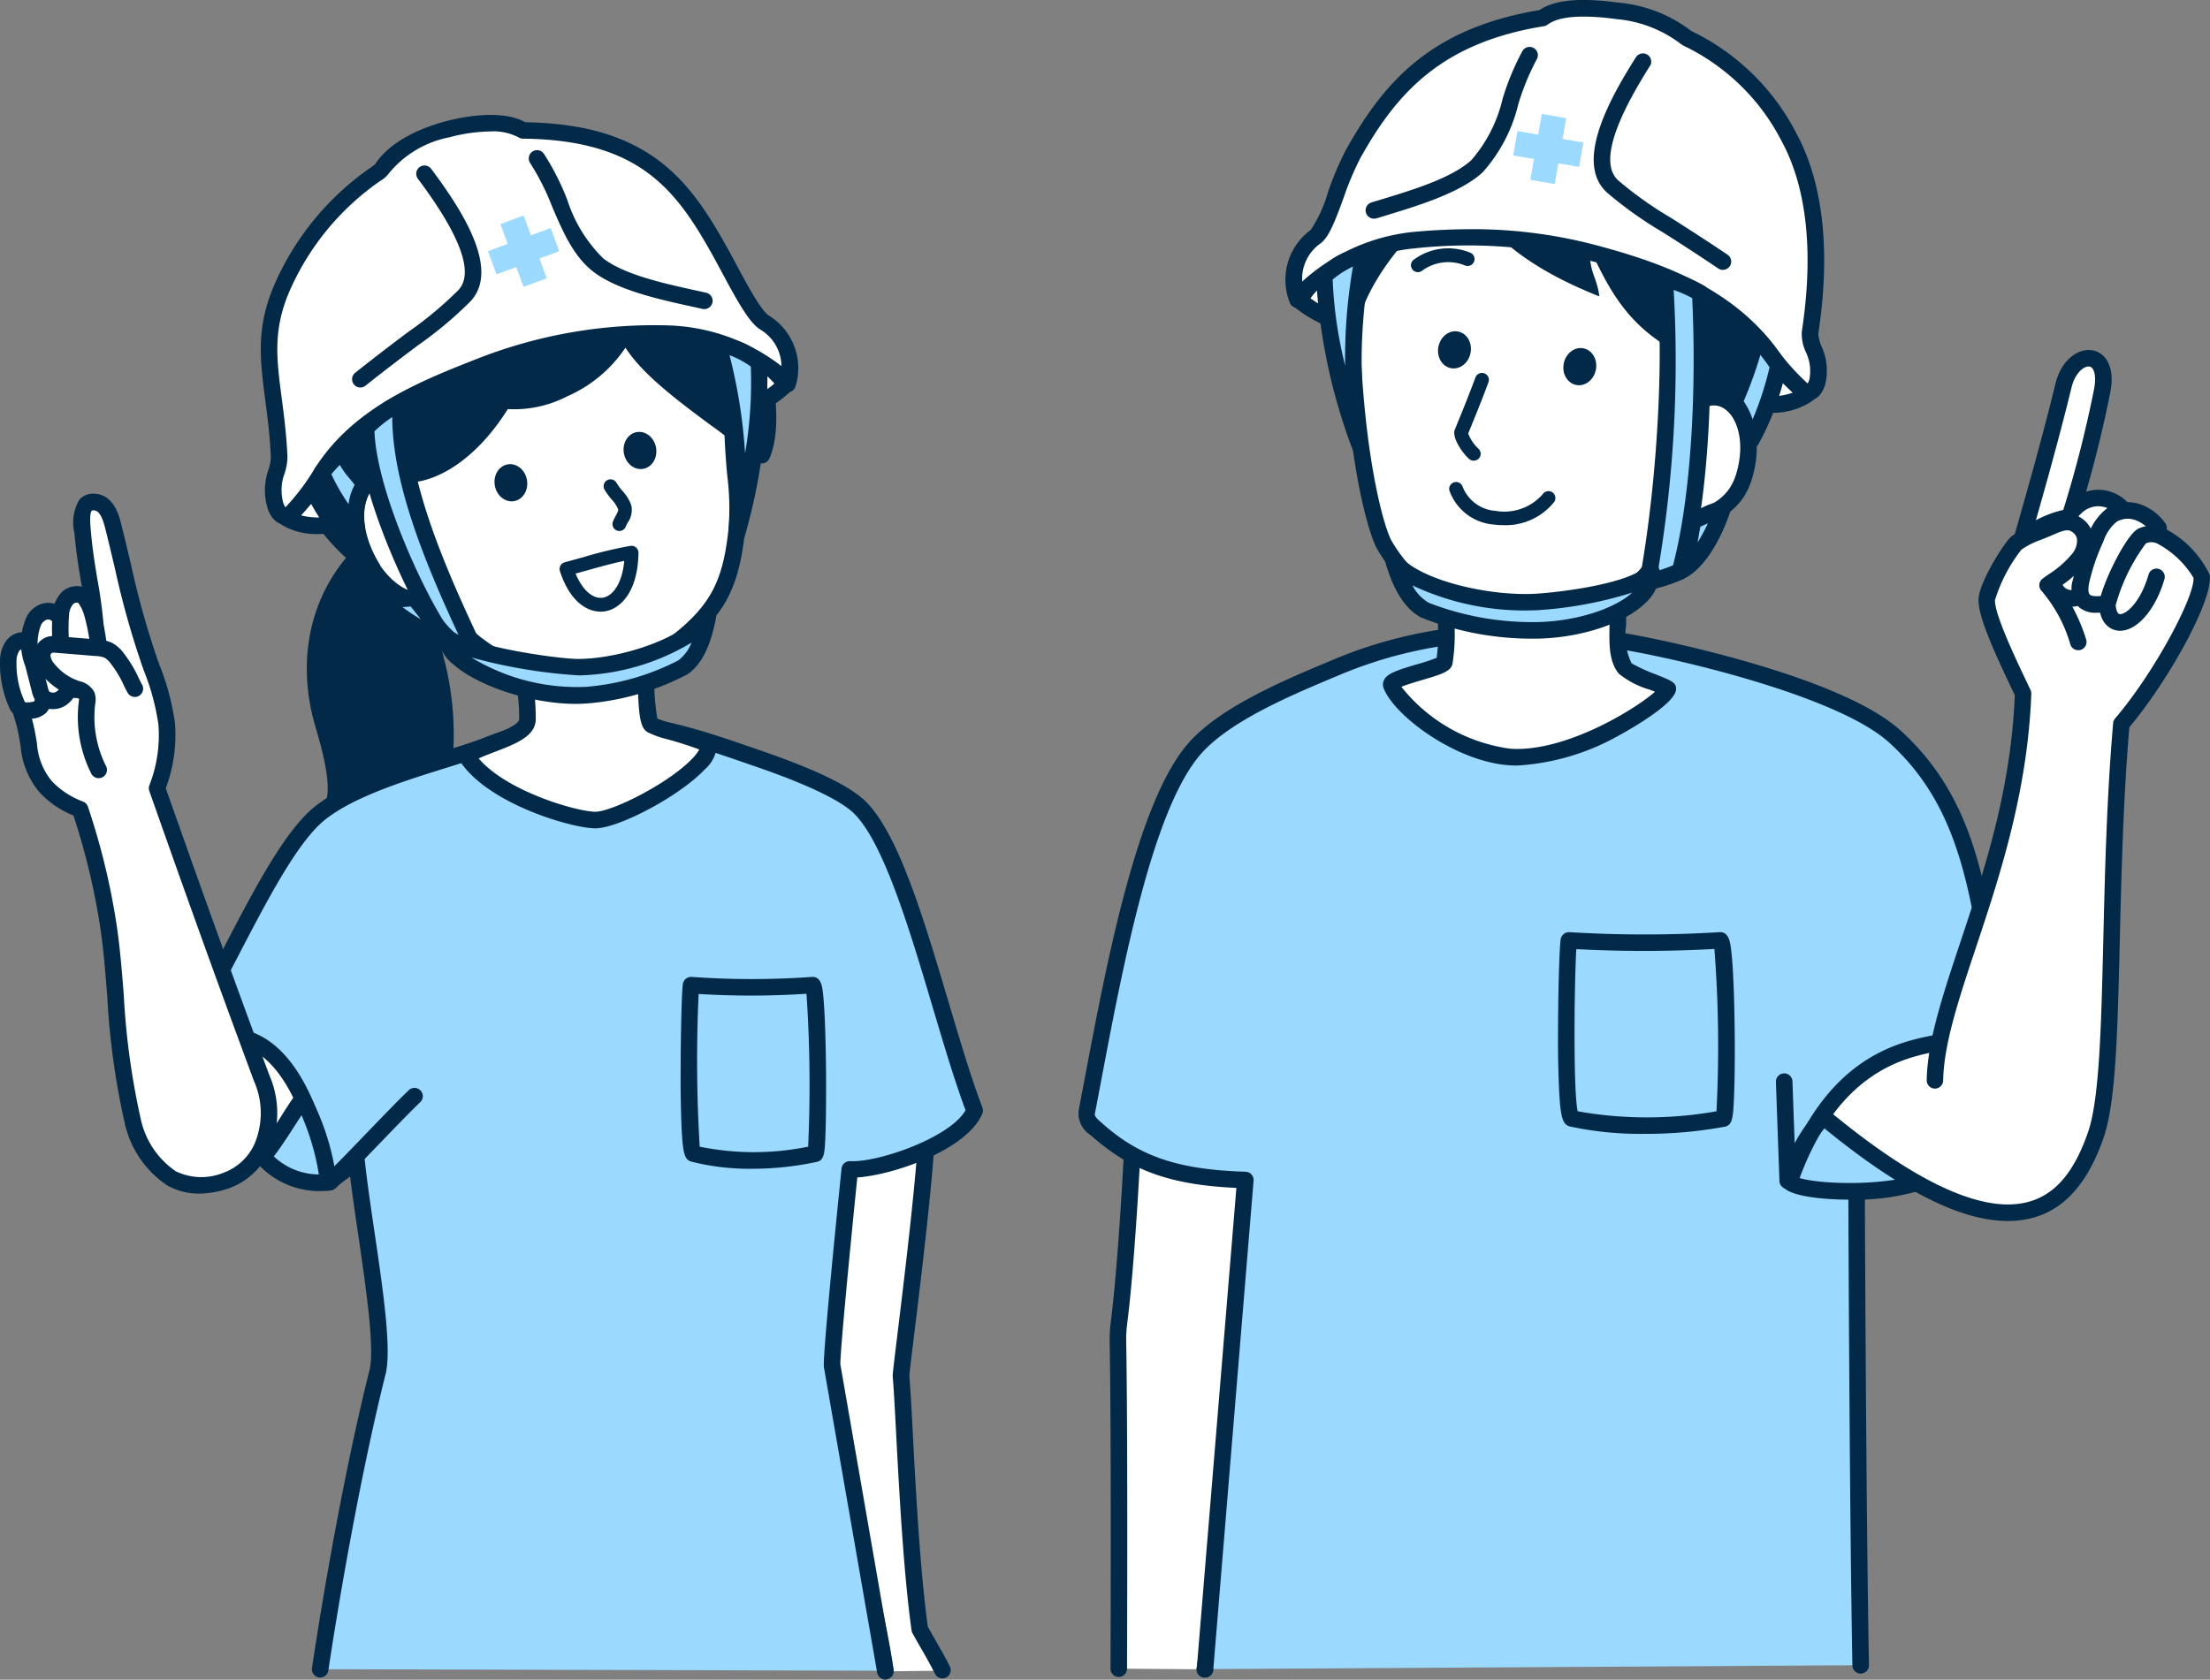 <svg xmlns="http://www.w3.org/2000/svg" width="152.862" height="116.214"><rect width="100%" height="100%" fill="#808080" stroke="none"/><g data-name="グループ 415"><g data-name="グループ 388" transform="translate(74.595)"><g data-name="グループ 374"><path data-name="パス 696" d="M8.738 115.498c.4-2.644.99-5.075 1.6-7.947 3.585-16.808 3.2-26.076 4.421-29.23.13-.338-10.849-2.78-10.849-2.78s-.418 10.474-1.12 16.021a8.648 8.648 0 0 0-.068 1.221c.124 7.161.057 22.666.057 22.666" fill="#fff"/><path data-name="パス 697" d="M8.738 116.071a.5.5 0 0 1-.088-.007.572.572 0 0 1-.48-.652c.309-2.036.731-3.965 1.18-6.006.14-.639.283-1.294.428-1.974a189.185 189.185 0 0 0 3.343-22.163 43.334 43.334 0 0 1 .938-6.655c-1.3-.431-5.575-1.459-9.6-2.363-.107 2.425-.5 10.7-1.094 15.384a8.029 8.029 0 0 0-.063 1.141c.123 7.086.057 22.524.057 22.679a.572.572 0 0 1-.573.57.573.573 0 0 1-.57-.576c0-.155.066-15.58-.057-22.654a9.213 9.213 0 0 1 .073-1.3c.69-5.459 1.11-15.868 1.115-15.971a.573.573 0 0 1 .6-.55.661.661 0 0 1 .1.013c.027.006 2.694.6 5.353 1.234 5.621 1.342 5.716 1.52 5.879 1.816a.614.614 0 0 1 .032.495 34.529 34.529 0 0 0-1.034 6.855 190.578 190.578 0 0 1-3.362 22.289c-.146.682-.29 1.34-.431 1.981-.443 2.023-.862 3.934-1.166 5.933a.572.572 0 0 1-.58.481Z" fill="#022a48"/></g><g data-name="グループ 375"><path data-name="パス 698" d="M54.107 115.213c-.2-10.437-.282-32.485-.282-32.485 1.942-7.208 6.542-11.094 10.551-10.067-2.231-8-1.526-15.943-7.93-21.73-3.687-3.335-14.566-5.781-17.72-6.377-7.739-1.464-14.547-1.053-20.835 1.588-3.194 1.341-7.572 3.129-9.77 5.549C4.295 55.903 2.144 68.778.575 76.945c-.105.546.331.878.748 1.247 2.685 2.369 5.44 3.3 10.221 3.44l-2.788 33.85" fill="#9cd9ff"/><path data-name="パス 699" d="M8.757 116.055H8.71a.573.573 0 0 1-.527-.614l2.74-33.252c-4.558-.205-7.3-1.2-9.98-3.561l-.088-.076a1.8 1.8 0 0 1-.845-1.709c.134-.7.274-1.436.417-2.194 1.545-8.172 3.663-19.363 7.268-23.335 2.218-2.441 6.532-4.25 9.683-5.57l.291-.122c6.219-2.61 13.142-3.141 21.163-1.623.557.105 13.689 2.625 18 6.515 4.75 4.292 5.7 9.674 6.7 15.372.382 2.167.777 4.409 1.4 6.629a.573.573 0 0 1-.4.706.566.566 0 0 1-.3 0c-3.853-.988-8.073 3.13-9.834 9.587 0 1.448.087 22.4.281 32.4a.573.573 0 1 1-1.146.022c-.2-10.322-.281-32.274-.282-32.494a.583.583 0 0 1 .02-.151c1.819-6.751 6.055-11.035 10.32-10.635-.5-1.982-.852-3.949-1.189-5.867-.965-5.5-1.884-10.692-6.342-14.72-3.255-2.941-12.833-5.367-17.442-6.239-7.793-1.474-14.5-.965-20.506 1.554l-.291.122c-3.052 1.279-7.232 3.031-9.277 5.284-3.389 3.732-5.47 14.742-6.99 22.776-.145.763-.283 1.5-.418 2.2-.029.157.088.295.475.629l.088.08c2.565 2.267 5.238 3.159 9.857 3.3a.573.573 0 0 1 .557.588v.032l-2.789 33.85a.572.572 0 0 1-.567.516Z" fill="#022a48"/></g><g data-name="グループ 376"><path data-name="パス 700" d="M34.139 77.386c-.642-.151-.342-12.331-.211-12.322a86.827 86.827 0 0 0 10.448 0c.508-.025.589 12.25.213 12.322a27.828 27.828 0 0 1-10.45 0Z" fill="#9cd9ff"/><path data-name="パス 701" d="M39.13 78.45a23.248 23.248 0 0 1-5.121-.507c-.507-.118-.655-.584-.756-2.374a71.698 71.698 0 0 1-.082-4.027c0-2.9.1-6 .176-6.5a.586.586 0 0 1 .621-.546 86.1 86.1 0 0 0 10.382 0c.642-.036.733.712.8 1.256.181 1.5.247 4.617.249 6.83 0 1.316-.018 2.517-.057 3.376-.062 1.4-.11 1.895-.644 2a30.218 30.218 0 0 1-5.568.492Zm-4.6-1.562a27.485 27.485 0 0 0 9.6 0 87.182 87.182 0 0 0-.143-11.232 87.566 87.566 0 0 1-9.551.013c-.13 2.09-.227 9.758.094 11.219Z" fill="#022a48"/></g><g data-name="グループ 377"><path data-name="パス 702" d="M49.168 81.6c-.275.878 6.785 1.376 10.04-.161 1.755-.827 8.424-5.582 6.706-6.15-6.154-2.039-14.078-2.207-16.746 6.311Z" fill="#9cd9ff"/><path data-name="パス 703" d="M53.288 83.001c-2.065 0-3.874-.283-4.409-.749a.77.77 0 0 1-.258-.824 10.653 10.653 0 0 1 5.223-6.662c3.993-2.047 8.863-1.141 12.25-.022a.921.921 0 0 1 .672.823c.02.336.068 1.122-3.1 3.586a29.421 29.421 0 0 1-4.212 2.8 15.859 15.859 0 0 1-6.166 1.048Zm-3.479-1.523c1.171.445 6.442.721 9.152-.558 1.688-.8 6.037-4.041 6.6-5.143-2.649-.855-7.45-1.912-11.2.009a9.435 9.435 0 0 0-4.557 5.695Z" fill="#022a48"/></g><path data-name="パス 704" d="M77.689 39.73a46.154 46.154 0 0 1-5.658 11.288s-.745 23.75-.759 23.945C70.109 90.1 56.243 82.552 51.445 76.68c1.961-2.11 3.063-3.529 7.617-4.774.151.161 5.567-13.777 6.577-23.46-1.021-2.178-2.042-4.309-2.692-5.884-.317-.766.624-3.354 1.492-4.333 2.067-2.329 1.824-8.674 4.1-12.672.883-1.552 2.482-.965 2.559.143a50.108 50.108 0 0 1-2.24 8.769 5.386 5.386 0 0 1 4.4.806 35.484 35.484 0 0 1 4.431 4.455Z" fill="#fff"/><path data-name="パス 705" d="M59.246 75.318h-.012a.572.572 0 0 1-.562-.582c.052-2.72 1.108-5.887 2.33-9.557 1.641-4.924 3.5-10.5 3.762-17.084-1.4-2.926-2.544-5.434-2.509-6.613.042-1.27 1.9-4.1 2.281-4.372a6.434 6.434 0 0 1 1.587-.82c.25-.1.536-.212.9-.372a2.391 2.391 0 0 1 2.193-.165 1.919 1.919 0 0 1 .966 1.256 2.563 2.563 0 0 1-.48 1.923 7.539 7.539 0 0 1-1.824 1.657 12.539 12.539 0 0 1 1.817 3.64.572.572 0 1 1-1.082.374 9.9 9.9 0 0 0-1.986-3.707.573.573 0 0 1 .065-.863q.2-.15.419-.3a6.972 6.972 0 0 0 1.653-1.455 1.432 1.432 0 0 0 .3-1.02.8.8 0 0 0-.426-.511c-.255-.148-.693.022-1.157.225-.384.168-.691.29-.938.387a5.4 5.4 0 0 0-1.32.671 10.821 10.821 0 0 0-1.829 3.493c-.033 1.013 1.526 4.265 2.457 6.207a.559.559 0 0 1 .056.269c-.25 6.809-2.232 12.762-3.825 17.545-1.193 3.581-2.223 6.673-2.272 9.214a.571.571 0 0 1-.564.56Zm5.96-37.277" fill="#022a48"/><path data-name="パス 706" d="M49.378 81.794a.573.573 0 0 1-.572-.573.58.58 0 0 1 .037-.2c2.983-7.948 7.936-8.927 10.317-9.4a.572.572 0 1 1 .221 1.123c-2.177.431-6.708 1.326-9.466 8.677a.573.573 0 0 1-.537.373Z" fill="#022a48"/><path data-name="パス 707" d="M65.271 37.833a.571.571 0 0 1-.55-.73c.923-3.224 1.981-6.966 2.861-10.573.415-1.7 1.657-2.495 2.619-2.281.772.171 1.541 1.038 1.166 2.919a82.453 82.453 0 0 1-2.289 8.886.569.569 0 0 1-.546.4.509.509 0 0 1-.23-.047 8.193 8.193 0 0 0-2.664 1.3.565.565 0 0 1-.367.126Zm4.6-12.476c-.364 0-.942.472-1.18 1.444-.758 3.107-1.646 6.307-2.467 9.194a7.393 7.393 0 0 1 1.894-.713 81.288 81.288 0 0 0 2.125-8.336c.189-.952 0-1.514-.292-1.579a.394.394 0 0 0-.076-.01Z" fill="#022a48"/><path data-name="パス 708" d="M64.274 84.478c-3.319 0-7.608-2.209-13.033-6.7a.572.572 0 0 1 .73-.877c6.054 5.01 10.685 7.108 13.769 6.244 1.837-.516 3.138-2.051 4.095-4.826.79-2.281.909-7.4 1.053-13.33.109-4.591.234-9.8.679-14.957a.577.577 0 0 1 .136-.323c2.72-3.179 5.514-8.443 5.423-9.733a6.48 6.48 0 0 0-2.53-2.379.922.922 0 0 0-.764 0 12.947 12.947 0 0 0-2.09 4.28c.024.272.113.6.283.614.4.036 1.43-.758 2-2.769a.573.573 0 0 1 1.1.313c-.627 2.2-1.975 3.711-3.212 3.6-.277-.026-1.188-.224-1.316-1.663-.088-.965 1.773-4.9 2.694-5.387a2.166 2.166 0 0 1 2.082.109 7.033 7.033 0 0 1 2.878 3.08c.245 1.77-2.9 7.371-5.562 10.541-.428 5.068-.551 10.184-.66 14.7-.15 6.27-.268 11.222-1.113 13.675-1.074 3.122-2.666 4.94-4.867 5.558a6.535 6.535 0 0 1-1.775.23Z" fill="#022a48"/><path data-name="パス 709" d="M70.408 42.395a1.75 1.75 0 0 1-1.2-.383 1.882 1.882 0 0 1-.424-1.9 15.664 15.664 0 0 1 1.061-3.11 3.93 3.93 0 0 1 1.35-1.868 2.655 2.655 0 0 1 2.253-.243 3.546 3.546 0 0 1 1.711 1.291.573.573 0 1 1-.921.681 2.445 2.445 0 0 0-1.15-.885 1.527 1.527 0 0 0-1.274.118 2.965 2.965 0 0 0-.919 1.362 14.309 14.309 0 0 0-.988 2.879c-.082.412-.06.708.06.814.139.123.526.1.729.088a.572.572 0 0 1 .072 1.141 5.26 5.26 0 0 1-.36.015Z" fill="#022a48"/><path data-name="パス 710" d="M68.934 35.722a.573.573 0 0 1-.416-.965 2.808 2.808 0 0 1 2.013-.87h.011a2.807 2.807 0 0 1 2.009.855.572.572 0 0 1-.826.79 1.644 1.644 0 0 0-2.324-.045l-.053.054a.566.566 0 0 1-.414.181Z" fill="#022a48"/><path data-name="パス 711" d="M68.696 41.977a1.854 1.854 0 0 1-1.676-1.053.572.572 0 0 1 1.04-.476.722.722 0 0 0 .838.351.573.573 0 1 1 .387 1.078 1.726 1.726 0 0 1-.589.1Z" fill="#022a48"/><g data-name="グループ 378"><path data-name="線 20" fill="none" d="m49.057 81.693-.243-6.842"/><path data-name="パス 712" d="M49.057 82.265a.572.572 0 0 1-.571-.553l-.244-6.844a.573.573 0 0 1 1.145-.06v.019l.243 6.845a.572.572 0 0 1-.552.593Z" fill="#022a48"/></g><path data-name="パス 713" d="M30.557 8.538c4.356 5.747 6.462 12.753 13.125 15.512a16.571 16.571 0 0 0-.948 3.229c5.063-1.26 5.253 7.591-1.384 9.422a30.912 30.912 0 0 1-3.834 5.033 29.437 29.437 0 0 0 .088 4.212 21.827 21.827 0 0 0 3.207 1.959c-11.459 9.7-19.8.489-19.1-.8.263-.484 3.218-.649 3.334-.9a27.3 27.3 0 0 0 .023-4.525c-1.5-1.415-3.773-2.238-4.533-4.158-.86-2.174-1.712-16.363-1.531-16.868.907-2.542 9.821-11.104 11.553-12.116Z" fill="#fff"/><path data-name="パス 714" d="M41.808 24.634c-3.122-1.732-4.624-3.409-6.411-7.414-.11 1.594.472 1.93.631 3.287-4.381-1.741-7.709-4.008-9.454-7.487-4.061 3.02-7.393 7.342-7.452 10.87a38.29 38.29 0 0 1-2.257-8.448c-.388-3.194 9.168-13.26 12.675-10.706 20.007-6.264 21.022 16.021 20.847 16.859-.15.713-.777 2.676-4.135 8.122-.485-.772-2.276-2.261-3.181-2.141a2.46 2.46 0 0 0-1.978 1.674c.159-2.132.515-2.594.715-4.616Z" fill="#022a48"/><path data-name="パス 715" d="M30.344 52.966c-.175 0-.348-.005-.52-.017-3.741-.241-8.017-3.456-8.719-5.345a.7.7 0 0 1 .032-.559c.22-.439.835-.657 2.292-1.088a12.917 12.917 0 0 0 1.348-.445 12.413 12.413 0 0 0 .047-2.824l-.032-.531a11.454 11.454 0 0 1-4.177-4.254c-.846-1.651-2.522-8.533-2.306-19.262a.573.573 0 1 1 1.146.023c-.209 10.408 1.41 17.21 2.181 18.716a10.58 10.58 0 0 0 4 3.949.571.571 0 0 1 .283.466c.015.3.032.567.047.822a13.27 13.27 0 0 1-.087 3.266c-.088.571-.77.772-2.127 1.173-.421.125-1.06.313-1.417.463a11.565 11.565 0 0 0 7.563 4.285c3.773.245 8.62-2.734 9.98-3.942l-.341-.138a6.027 6.027 0 0 1-2.168-1.121c-.69-.851-.662-2.073-.634-3.366.01-.477.021-.965-.008-1.432a.573.573 0 0 1 .184-.456 21.06 21.06 0 0 0 4.236-5.2.574.574 0 0 1 .331-.306l.053-.019c2.067-.735 3.431-1.221 3.975-3.071.669-2.281 0-4.124-1.041-4.59-.752-.34-1.591.111-2.3 1.237a.549.549 0 0 1-.128.144l-.076.061a.574.574 0 1 1-.712-.9c1.206-1.851 2.69-2.038 3.686-1.587 1.462.66 2.544 2.972 1.667 5.958-.69 2.352-2.457 3.036-4.522 3.773a22.786 22.786 0 0 1-4.2 5.169c.015.421 0 .843 0 1.254a4.487 4.487 0 0 0 .379 2.62 11.415 11.415 0 0 0 1.706.779c1.1.444 1.4.563 1.369 1.042-.076 1.1-3.958 3.175-4 3.2a16.2 16.2 0 0 1-6.99 2.053Zm9.879-5.473" fill="#022a48"/><path data-name="パス 716" d="M27.333 31.872a.469.469 0 0 1-.314-.118c-.471-.413-1.2-1.492-.989-2.024l.27-.665a85.73 85.73 0 0 0 1.167-2.97.48.48 0 0 1 .9.331c-.439 1.187-.75 1.947-1.178 3l-.231.567a2.8 2.8 0 0 0 .7 1.044.477.477 0 0 1-.315.836Z" fill="#022a48"/><path data-name="パス 717" d="M29.375 36.334a4.839 4.839 0 0 1-.647-.041 3.551 3.551 0 0 1-3.071-2.353.477.477 0 0 1 .9-.305 2.644 2.644 0 0 0 2.293 1.711 3.531 3.531 0 0 0 3.258-1.148.479.479 0 1 1 .8.527 4.291 4.291 0 0 1-3.533 1.609Z" fill="#022a48"/><path data-name="パス 718" d="M23.477 18.829a.476.476 0 0 1-.478-.476.481.481 0 0 1 .168-.366 4.006 4.006 0 0 1 3.927-.507.479.479 0 1 1-.382.878 3.049 3.049 0 0 0-2.927.36.471.471 0 0 1-.308.111Z" fill="#022a48"/><ellipse data-name="楕円形 30" cx="1.293" cy="1.132" rx="1.293" ry="1.132" transform="rotate(-78.722 32.758 -7.1)" fill="#022a48"/><ellipse data-name="楕円形 31" cx="1.293" cy="1.132" rx="1.293" ry="1.132" transform="rotate(-78.722 27.715 -2.397)" fill="#022a48"/><g data-name="グループ 387"><g data-name="グループ 379"><path data-name="パス 719" d="M48.442 25.44a14.433 14.433 0 0 1-1.228 2.449 4.226 4.226 0 0 0 3.2-.614c-.612-.508-1.245-1.108-1.972-1.835Z" fill="#fff"/><path data-name="パス 720" d="M47.993 28.562a3.151 3.151 0 0 1-.948-.129.574.574 0 0 1-.3-.869 13.829 13.829 0 0 0 1.164-2.335.572.572 0 0 1 .742-.326.58.58 0 0 1 .2.129 26.265 26.265 0 0 0 1.938 1.8.572.572 0 0 1 .081.806.542.542 0 0 1-.07.071 4.836 4.836 0 0 1-2.807.853Zm.648-2.124c-.147.325-.311.662-.479.978a4.609 4.609 0 0 0 1.254-.251c-.24-.216-.495-.455-.776-.727Z" fill="#022a48"/></g><g data-name="グループ 380"><path data-name="パス 721" d="M18.915 21.011c.006.026-.153 1.09-.182 1.443a8.315 8.315 0 0 1-3.456-1.672 6.371 6.371 0 0 1 3.055-2.627 28.874 28.874 0 0 1 .583 2.856Z" fill="#fff"/><path data-name="パス 722" d="M18.732 23.028a.511.511 0 0 1-.1-.01 8.869 8.869 0 0 1-3.7-1.78.574.574 0 0 1-.151-.741 6.943 6.943 0 0 1 3.334-2.873.574.574 0 0 1 .75.31.693.693 0 0 1 .016.041 13.368 13.368 0 0 1 .433 2.008c.053.331.1.643.162.894.026.114.026.114-.046.649-.045.328-.106.779-.123.971a.572.572 0 0 1-.571.527Zm-2.682-2.389a7.805 7.805 0 0 0 2.193 1.108l.05-.371.045-.33a14.924 14.924 0 0 1-.155-.878c-.062-.38-.128-.79-.22-1.2a5.8 5.8 0 0 0-1.913 1.669Z" fill="#022a48"/></g><g data-name="グループ 381"><path data-name="パス 723" d="M15.15 20.737c1.141-1.706 4.52-3.806 8.005-4.118a34.648 34.648 0 0 1 12.948 1.014c4.371 1.2 8.634 2.9 11.445 6.456 2.167 2.74 3.021 3.88 3.548 2.361.455-1.308-.6-2.673-.5-3.408.439-3.071 1.04-8.922-1.434-13.514a15.085 15.085 0 0 0-7.124-6.922A9.1 9.1 0 0 0 37.306.754c-1.614-.21-4.021-.414-5.2.487-7.323 1.186-10.544 4.77-13.149 9.477-1.019 1.843-1.743 5.047-2.56 5.657a3.7 3.7 0 0 0-1.247 4.362Z" fill="#fff"/><path data-name="パス 724" d="M50.49 27.703c-.816 0-1.607-1-3.216-3.037l-.176-.22c-2.854-3.608-7.236-5.189-11.144-6.258a34.157 34.157 0 0 0-12.745-1c-3.18.285-6.486 2.229-7.581 3.865a.573.573 0 0 1-1.015-.124 4.27 4.27 0 0 1 1.45-5.018 9.038 9.038 0 0 0 1.177-2.563 22.051 22.051 0 0 1 1.224-2.912c2.745-4.959 6.083-8.512 13.426-9.74 1.339-.909 3.633-.754 5.5-.512a9.682 9.682 0 0 1 4.993 1.954c.039.021.1.049.175.088a15.923 15.923 0 0 1 7.114 7.027c2.755 5.12 1.808 11.707 1.5 13.871a2.909 2.909 0 0 0 .218.824 4.022 4.022 0 0 1 .252 2.691c-.08.233-.326.939-.978 1.053a.956.956 0 0 1-.174.011ZM27.169 15.856a33.4 33.4 0 0 1 9.082 1.229c4.091 1.119 8.687 2.785 11.744 6.653l.175.22a15.46 15.46 0 0 0 2.268 2.572 1.4 1.4 0 0 0 .115-.263 3.037 3.037 0 0 0-.251-1.931 2.988 2.988 0 0 1-.271-1.367c.3-2.072 1.206-8.377-1.373-13.163a14.793 14.793 0 0 0-6.6-6.545 1.81 1.81 0 0 1-.381-.212 8.579 8.579 0 0 0-4.438-1.724c-.906-.118-3.667-.476-4.778.374a.559.559 0 0 1-.256.111c-6.979 1.131-10.14 4.49-12.738 9.187a21.153 21.153 0 0 0-1.15 2.752c-.6 1.636-1 2.66-1.568 3.087a2.986 2.986 0 0 0-1.272 2.643 13.452 13.452 0 0 1 7.628-3.427 44.506 44.506 0 0 1 4.064-.196Zm15.228-13.7h.006Z" fill="#022a48"/></g><path data-name="パス 725" d="M44.574 18.674a.57.57 0 0 1-.32-.1 162.516 162.516 0 0 0-3.846-2.509 26.939 26.939 0 0 1-3.846-2.739c-2.242-2.037.066-6.323 2-9.37a.574.574 0 0 1 1 .559.431.431 0 0 1-.037.055c-2.642 4.169-3.381 6.83-2.193 7.908a25.746 25.746 0 0 0 3.69 2.619c1.007.641 2.262 1.439 3.873 2.525a.573.573 0 0 1-.321 1.049Z" fill="#022a48"/><path data-name="パス 726" d="M20.437 15.127a.573.573 0 0 1-.169-1.121l.661-.2c2.179-.662 4.892-1.485 6.25-2.729a9.893 9.893 0 0 0 2.153-4.22 17.621 17.621 0 0 1 1.381-3.334.573.573 0 0 1 .986.584 16.782 16.782 0 0 0-1.281 3.12 10.854 10.854 0 0 1-2.465 4.7c-1.552 1.42-4.4 2.282-6.693 2.984l-.656.2a.54.54 0 0 1-.167.016Z" fill="#022a48"/><g data-name="グループ 382"><path data-name="パス 727" d="M39.371 40.257c1.381-7.547 1.719-16.918 1.132-21a10.194 10.194 0 0 1 2.506 1.009c.29 5.337.14 13.639-1.4 19.267a11.048 11.048 0 0 1-2.238.724Z" fill="#9cd9ff"/><path data-name="パス 728" d="M39.371 40.83a.572.572 0 0 1-.573-.572.471.471 0 0 1 .008-.1c1.381-7.546 1.7-16.848 1.128-20.813a.573.573 0 0 1 .717-.634 10.776 10.776 0 0 1 2.633 1.06.574.574 0 0 1 .3.471c.313 5.753.1 13.883-1.421 19.45a.57.57 0 0 1-.328.376 11.561 11.561 0 0 1-2.376.762.455.455 0 0 1-.088 0Zm1.8-20.768a86.71 86.71 0 0 1-1.085 19.426c.323-.1.682-.23 1.038-.374 1.4-5.331 1.591-13.179 1.326-18.493a9.345 9.345 0 0 0-1.277-.559Z" fill="#022a48"/></g><g data-name="グループ 383"><path data-name="パス 729" d="M46.87 23.333a23.943 23.943 0 0 1-1.522 4.531 7.748 7.748 0 0 1 1.182 2.58 18.458 18.458 0 0 0 1.881-5.125 12.484 12.484 0 0 0-1.541-1.986Z" fill="#9cd9ff"/><path data-name="パス 730" d="M46.53 31.024h-.052a.572.572 0 0 1-.479-.351c-.1-.246-.189-.515-.277-.776a4.259 4.259 0 0 0-.771-1.607.575.575 0 0 1-.132-.634 23.386 23.386 0 0 0 1.492-4.424.573.573 0 0 1 .952-.311 11.393 11.393 0 0 1 1.022 1.207c.731.965.746 1.075.687 1.332a18.906 18.906 0 0 1-1.956 5.305.571.571 0 0 1-.486.259Zm-.517-3.259a4.871 4.871 0 0 1 .619 1.247 21.968 21.968 0 0 0 1.17-3.6c-.13-.2-.377-.533-.633-.859a28.089 28.089 0 0 1-1.158 3.212Z" fill="#022a48"/></g><g data-name="グループ 384"><path data-name="パス 731" d="M41.837 39.41c1.268-.779 2.222-2.766 2.686-4.152a11.942 11.942 0 0 0-2.006.751c-.212 1.065-.329 2.003-.68 3.401Z" fill="#9cd9ff"/><path data-name="パス 732" d="M41.837 39.984a.573.573 0 0 1-.573-.573.587.587 0 0 1 .017-.14c.231-.921.359-1.64.482-2.336.062-.346.121-.685.192-1.038a.576.576 0 0 1 .4-.439 5.327 5.327 0 0 0 .719-.3 4.356 4.356 0 0 1 1.393-.471.573.573 0 0 1 .631.509.548.548 0 0 1-.026.243c-.263.785-1.25 3.422-2.929 4.459a.563.563 0 0 1-.306.086Zm1.18-3.544c-.044.233-.088.462-.125.695l-.072.4a10.256 10.256 0 0 0 .715-1.33c-.168.08-.34.161-.518.233Z" fill="#022a48"/></g><g data-name="グループ 385"><path data-name="パス 733" d="M21.8 38.83c.575 1.948 1.344 2.955 2.172 3.385a20.4 20.4 0 0 0 7.32 1.4c3.977.053 8.4-1.683 8.341-4.054-1.238 1.429-6.518 1.994-7.9 2.083-3.277.209-8.29-.873-9.933-2.814Z" fill="#9cd9ff"/><path data-name="パス 734" d="M31.476 44.189h-.188a20.879 20.879 0 0 1-7.577-1.459c-1.062-.551-1.89-1.807-2.456-3.732a.573.573 0 0 1 .987-.532c1.452 1.72 6.278 2.813 9.462 2.608 2.027-.132 6.53-.766 7.5-1.887a.573.573 0 0 1 1.006.36 2.908 2.908 0 0 1-.939 2.117c-1.474 1.493-4.663 2.525-7.795 2.525Zm-8.374-3.678a2.961 2.961 0 0 0 1.141 1.2 19.747 19.747 0 0 0 7.064 1.331c2.755.035 5.642-.814 7-2.041a27.558 27.558 0 0 1-6.529 1.215 18.242 18.242 0 0 1-8.679-1.712Z" fill="#022a48"/></g><g data-name="グループ 386"><path data-name="パス 735" d="M17.01 19.127a40.261 40.261 0 0 0 2.457 11.7 37.707 37.707 0 0 1 .264-13.105c-.986-.163-2.826 1.373-2.721 1.405Z" fill="#9cd9ff"/><path data-name="パス 736" d="M19.466 31.398a.574.574 0 0 1-.542-.389 39.808 39.808 0 0 1-2.488-11.82.583.583 0 0 1 .01-.2 4.494 4.494 0 0 1 3.373-1.837.574.574 0 0 1 .474.658.248.248 0 0 1-.008.039 37.015 37.015 0 0 0-.256 12.86.573.573 0 0 1-.446.677.579.579 0 0 1-.116.011Zm-1.882-12.059a29.158 29.158 0 0 0 .862 5.949 36.957 36.957 0 0 1 .542-6.845 6.477 6.477 0 0 0-1.403.895Z" fill="#022a48"/></g></g></g><g data-name="グループ 414" transform="translate(0 7.949)"><g data-name="グループ 389"><path data-name="パス 737" d="M19.532 71.027c4.132-3.422 3.352-2.647 6-5.727-1.918-1.987-7.614-5.865-7.96-6.576a47.863 47.863 0 0 0-4.93 7.8c-.394 1.036 3.457 7.346 6.89 4.503Z" fill="#fff"/><path data-name="パス 738" d="M17.651 72.328a4.24 4.24 0 0 1-2.446-.878c-1.817-1.291-3.5-4.074-3.1-5.135a48.4 48.4 0 0 1 5.013-7.947.574.574 0 0 1 .8-.1.58.58 0 0 1 .156.188 31.6 31.6 0 0 0 3.039 2.474 52.3 52.3 0 0 1 4.827 3.971.573.573 0 0 1 .022.771l-.619.722a21.983 21.983 0 0 1-4.062 3.929l-1.385 1.141a3.471 3.471 0 0 1-2.245.864Zm-4.469-5.631a7.219 7.219 0 0 0 3.146 4.111 2.324 2.324 0 0 0 2.835-.224c.541-.448 1-.824 1.387-1.147a20.969 20.969 0 0 0 3.92-3.789l.271-.317c-1.047-.983-2.778-2.307-4.327-3.492-1.438-1.1-2.306-1.773-2.808-2.227a48.145 48.145 0 0 0-4.424 7.086Zm6.348 4.329L18.079 58.46Z" fill="#022a48"/></g><g data-name="グループ 390" fill="#022a48"><path data-name="パス 739" d="M25.825 29.56c-3.722 3.122-4.827 7.9-3.473 12.56.461 1.594 1.292 4.366.659 5.765a6.516 6.516 0 0 1-2.5 3.285c6.209 2.038 9.625-2.919 9.828-3.979a19.891 19.891 0 0 0-.122-9.169 20.972 20.972 0 0 1-.544-5.989 20.411 20.411 0 0 1-3.848-2.473Z"/><path data-name="パス 740" d="M23.387 52.228a9.745 9.745 0 0 1-3.054-.512.572.572 0 0 1-.108-1.041 6.046 6.046 0 0 0 2.264-3.027c.526-1.168-.237-3.816-.65-5.239l-.038-.13c-1.471-5.085-.1-10 3.654-13.158a.575.575 0 0 1 .7-.03c.27.188.539.389.825.6a14.089 14.089 0 0 0 2.914 1.811.574.574 0 0 1 .356.514c.014.5.017.954.021 1.394a14.8 14.8 0 0 0 .5 4.45 20.757 20.757 0 0 1 .135 9.438 7.376 7.376 0 0 1-3.352 3.8 8.14 8.14 0 0 1-4.167 1.13Zm-1.607-1.31a7.1 7.1 0 0 0 5.191-.806 6.631 6.631 0 0 0 2.807-3.029 19.579 19.579 0 0 0-.109-8.9 15.9 15.9 0 0 1-.545-4.761c0-.326-.006-.659-.012-1.009a16.492 16.492 0 0 1-2.817-1.8 36.776 36.776 0 0 0-.438-.322A11.144 11.144 0 0 0 22.9 41.962l.038.13c.517 1.783 1.3 4.475.593 6.031a8.952 8.952 0 0 1-1.748 2.795Z"/></g><g data-name="グループ 391"><path data-name="パス 742" d="M65.203 107.644c-.4-.822-1.124-2.018-1.579-2.864-.8-5.7-1.075-15.088-1.3-17.508-.033-.362 1.76-13.459 1.818-17.9.058-4.509-8.547 1.965-8.432 2.263 1.075 2.784.263 10.969 3.422 25.806.657 3.076 1.733 7.418 2.122 10.247" fill="#fff"/><path data-name="パス 743" d="M61.255 108.264a.573.573 0 0 1-.567-.495c-.276-2.013-.919-4.865-1.487-7.381a402.543 402.543 0 0 1-.626-2.825 133.078 133.078 0 0 1-2.693-20.072 25.041 25.041 0 0 0-.708-5.648.783.783 0 0 1 .315-.847c.527-.5 5.8-4.651 8.161-3.621a1.917 1.917 0 0 1 1.065 2.005c-.042 3.2-.981 10.892-1.485 15.025-.175 1.4-.319 2.618-.332 2.841.07.759.142 2.134.234 3.871.2 3.809.5 9.549 1.044 13.478.159.29.344.614.535.951.367.644.747 1.311 1.008 1.843a.574.574 0 0 1-1.03.5 34.4 34.4 0 0 0-.975-1.78 92.801 92.801 0 0 1-.6-1.063.571.571 0 0 1-.064-.194c-.558-3.981-.865-9.818-1.069-13.68-.092-1.746-.165-3.124-.232-3.854-.014-.148.021-.462.338-3.057.5-4.111 1.436-11.759 1.476-14.9.011-.8-.3-.914-.418-.956-1.453-.512-5.807 2.408-6.8 3.334a29.55 29.55 0 0 1 .672 5.663 132.166 132.166 0 0 0 2.67 19.911c.183.857.4 1.807.624 2.808.572 2.539 1.221 5.415 1.5 7.476a.572.572 0 0 1-.488.646.468.468 0 0 1-.068.021Zm1.64-21.045" fill="#022a48"/></g><g data-name="グループ 392"><path data-name="パス 744" d="m61.23 107.646-3.677-21.1c-.094-.713 1.221-13.584 1.221-13.584 2.019.119 7.635-1.706 8.636-4.066-2.437-6.406-4.759-17.949-8-21.027-1.409-1.342-5.094-2.682-6.932-3.317-5.488-1.9-10.969-4.01-18.812-.913-2.645 1.044-8.576 2.328-11.52 4.651s-6.115 9.982-9.445 15.693c3.556-.912 7.817-.992 10 9.862l1.958-1.433c.473 4.524 2.032 12.243 1.448 14.567-1.654 6.589-3.158 15.125-3.969 20.56" fill="#9cd9ff"/><path data-name="パス 745" d="M61.23 108.218a.574.574 0 0 1-.564-.475l-3.678-21.1v-.024c-.095-.723.91-10.682 1.219-13.716a.572.572 0 0 1 .6-.514c1.877.11 6.891-1.606 7.979-3.524-.765-2.051-1.506-4.544-2.289-7.178-1.593-5.353-3.4-11.427-5.477-13.4-.652-.62-2.35-1.679-6.726-3.191l-.584-.2c-5.378-1.866-10.459-3.629-17.83-.719-.771.3-1.779.614-2.945.98-2.854.887-6.406 1.991-8.429 3.591-1.912 1.51-3.991 5.518-6.194 9.76-.808 1.555-1.636 3.153-2.475 4.651a6.26 6.26 0 0 1 4.51.745c2.137 1.342 3.69 4.277 4.738 8.96l1.243-.909a.573.573 0 0 1 .908.4c.146 1.4.4 3.11.664 4.914.59 4.007 1.2 8.15.771 9.857-1.635 6.514-3.154 15.117-3.958 20.5a.573.573 0 1 1-1.134-.169c.848-5.673 2.337-14.068 3.98-20.615.373-1.486-.247-5.7-.789-9.411a177.04 177.04 0 0 1-.557-3.974l-1.162.85a.572.572 0 0 1-.8-.124.586.586 0 0 1-.1-.227c-.965-4.8-2.448-7.858-4.407-9.088a6.065 6.065 0 0 0-4.89-.333.573.573 0 0 1-.638-.843c1.042-1.786 2.08-3.787 3.084-5.723 2.26-4.355 4.4-8.469 6.5-10.132 2.194-1.732 5.856-2.871 8.8-3.786 1.141-.356 2.133-.663 2.864-.952 7.767-3.066 13.289-1.15 18.627.7l.582.2c3.722 1.286 6.055 2.412 7.143 3.443 2.3 2.189 4.071 8.146 5.785 13.908.807 2.714 1.57 5.277 2.35 7.331a.572.572 0 0 1-.008.427c-1.07 2.53-6.222 4.251-8.645 4.409-.494 4.868-1.207 12.261-1.17 12.943l3.663 21.077a.572.572 0 0 1-.466.663.49.49 0 0 1-.095.018Z" fill="#022a48"/></g><g data-name="グループ 393"><path data-name="パス 746" d="M47.981 71.872c-.536-.142-.285-11.671-.175-11.663a59.031 59.031 0 0 0 8.394 0c.423-.025.49 11.594.175 11.663a19.03 19.03 0 0 1-8.394 0Z" fill="#9cd9ff"/><path data-name="パス 747" d="M51.981 72.916a16.4 16.4 0 0 1-4.147-.49c-.48-.128-.6-.538-.689-2.308a83.337 83.337 0 0 1-.067-3.861c0-2.605.08-5.688.152-6.109a.585.585 0 0 1 .62-.507 58.2 58.2 0 0 0 8.316 0c.6-.034.694.639.738.965.166 1.218.231 4.244.238 6.464 0 1.3-.012 2.5-.043 3.361-.05 1.378-.07 1.893-.6 2.009a21.5 21.5 0 0 1-4.518.476Zm-3.583-1.529a18.711 18.711 0 0 0 7.5 0 93.941 93.941 0 0 0-.115-10.579 59.258 59.258 0 0 1-7.459.015 99.793 99.793 0 0 0 .073 10.564Z" fill="#022a48"/></g><g data-name="グループ 394"><path data-name="パス 748" d="M22.709 73.854a5.174 5.174 0 0 1-4.531-1.755c1.2-1.454 2.662-4.116 2.765-3.94a16.692 16.692 0 0 1 1.766 5.695Z" fill="#9cd9ff"/><path data-name="パス 749" d="M22.111 74.46a5.732 5.732 0 0 1-4.367-1.991.575.575 0 0 1-.006-.738 29.856 29.856 0 0 0 1.843-2.661c.833-1.3.958-1.5 1.364-1.492a.6.6 0 0 1 .5.29 17.164 17.164 0 0 1 1.843 5.925.573.573 0 0 1-.505.633 5.874 5.874 0 0 1-.672.034Zm-3.174-2.4a4.6 4.6 0 0 0 3.118 1.251 16.838 16.838 0 0 0-1.2-4.1l-.308.478c-.475.742-1.047 1.637-1.607 2.374Z" fill="#022a48"/></g><g data-name="グループ 395"><path data-name="パス 750" d="M22.836 73.834c1.655-1.6 4.17-4.338 5.825-5.934" fill="#fff"/><path data-name="パス 751" d="M22.836 74.407a.573.573 0 0 1-.4-.985c.819-.79 1.876-1.889 2.9-2.952s2.092-2.176 2.928-2.983a.575.575 0 1 1 .8.826c-.82.79-1.875 1.888-2.9 2.951s-2.093 2.177-2.929 2.984a.568.568 0 0 1-.399.159Z" fill="#022a48"/></g><path data-name="パス 752" d="M44.466 13.914c1.443 1.615 2.122 4.212 5.94 5.749.549 2.867 1.644 8.289.373 11.614a11.678 11.678 0 0 1-6.055 6.588 15.566 15.566 0 0 0 .035 4.065c.01.21 4.193.9 4.387 2.054.225 1.336-4.284 4.212-7.741 4.665-5.008.653-7.426-2.3-9.146-4.638.785-.263 3.256-1.192 4.069-1.453-.214-1.94-.128-2.425-.439-4.321-2.693-.838-4.222-2.475-5.741-4.723-6.6.283-6.646-9.576-3.8-8.522.373-.746 1.459-.642 1.359-1.333 1.307.281 4.8-1.336 7.371-3.914 1.721 1.925 7.613-2.937 9.388-5.831Z" fill="#fff"/><g data-name="グループ 396" fill="#022a48"><path data-name="パス 753" d="M27.663 24.75c.984.493 4.4-.327 7.2-5.057 1.58.726 7.4-1.381 8.375-4.968.883 3.049 6.871 6.394 9.458 8.823.856-1.994.213-5.331-.106-6.781a17.913 17.913 0 0 0-3.217-7.118c-4.985-6.895-19.964-8.6-26.243 1.4-7.165 11.415-.253 18.4 2.606 20.3-2.308-3.819-.782-7.183 1.927-6.599Z"/><path data-name="パス 754" d="M25.735 31.927a.562.562 0 0 1-.316-.1 14.109 14.109 0 0 1-5.288-6.871c-1.519-4.356-.675-9.138 2.512-14.216a15.963 15.963 0 0 1 13.32-7.3c5.719-.188 11.162 2.115 13.874 5.864a18.4 18.4 0 0 1 3.312 7.331c.7 3.2.729 5.6.073 7.131a.572.572 0 0 1-.753.3.584.584 0 0 1-.166-.109 38.832 38.832 0 0 0-3.146-2.491c-2.233-1.658-4.71-3.5-5.894-5.361a9.336 9.336 0 0 1-4.008 3.357 8 8 0 0 1-4.131.893c-2.853 4.556-6.345 5.474-7.635 4.933a1.716 1.716 0 0 0-1.817.681c-.676.947-.766 2.884.559 5.078a.573.573 0 0 1-.492.87ZM36.588 4.581q-.292 0-.587.01a14.832 14.832 0 0 0-12.388 6.761c-5.873 9.358-2 15.379.652 18.027a4.842 4.842 0 0 1 .47-4.071 2.851 2.851 0 0 1 3.05-1.123.623.623 0 0 1 .135.048c.563.282 3.726-.238 6.449-4.837a.573.573 0 0 1 .731-.229 5.885 5.885 0 0 0 3.668-.738 6.843 6.843 0 0 0 3.914-3.861.573.573 0 0 1 .548-.422.574.574 0 0 1 .55.413c.551 1.9 3.475 4.073 6.054 5.99.932.692 1.824 1.355 2.567 1.977a14.054 14.054 0 0 0-.379-5.642A17.335 17.335 0 0 0 48.9 9.978c-2.358-3.263-7.253-5.397-12.313-5.397Z"/></g><path data-name="パス 755" d="M44.859 38.47a.573.573 0 0 1-.32-1.053c4.288-2.88 5.38-4.5 5.843-8.678A17.793 17.793 0 0 0 50.308 25a50.082 50.082 0 0 1-.2-3.012.573.573 0 0 1 1.145-.041c.042 1.161.126 2.112.2 2.951a18.582 18.582 0 0 1 .072 3.967c-.5 4.553-1.75 6.419-6.342 9.5a.564.564 0 0 1-.324.105Z" fill="#022a48"/><path data-name="パス 756" d="M41.165 49.362h-.04c-1.676-.039-7.507-1.733-9.381-4.755a.575.575 0 0 1 .186-.789l.039-.022a19.121 19.121 0 0 1 1.9-.814c.912-.351 2.046-.79 2.041-1.192a14.153 14.153 0 0 0-.108-1.8 13.634 13.634 0 0 1-.1-1.16 12.429 12.429 0 0 1-6.023-4.943.573.573 0 0 1 .955-.633 11.542 11.542 0 0 0 5.84 4.658.571.571 0 0 1 .352.5c.035.779.077 1.113.116 1.435a15.42 15.42 0 0 1 .115 1.922c.021 1.2-1.336 1.728-2.773 2.281-.39.15-.79.3-1.176.474 1.947 2.282 6.724 3.661 8.048 3.691h.022c1.131 0 5.046-1.931 6.712-3.686a2.935 2.935 0 0 0 .479-.625c-1-.366-1.689-.56-2.211-.706a6.582 6.582 0 0 1-1.33-.469c-.575-.3-.677-1.191-.729-4.094 0-.227-.008-.445-.013-.647a.573.573 0 1 1 1.146-.028c.005.2.009.424.013.654a17.76 17.76 0 0 0 .219 3.15 6.96 6.96 0 0 0 1 .329 29.062 29.062 0 0 1 2.777.914.572.572 0 0 1 .366.492 2.494 2.494 0 0 1-.89 1.817c-1.706 1.803-5.909 4.046-7.552 4.046Z" fill="#022a48"/><g data-name="グループ 397"><path data-name="パス 757" d="M34.737 19.898a8.667 8.667 0 0 0 1.27-3.279" fill="#9cd9ff"/><path data-name="パス 758" d="M34.741 20.471a.572.572 0 0 1-.572-.572.585.585 0 0 1 .078-.291 8.046 8.046 0 0 0 1.194-3.046.573.573 0 0 1 1.14.115 8.955 8.955 0 0 1-1.345 3.51.57.57 0 0 1-.495.284Z" fill="#022a48"/></g><g data-name="グループ 398"><path data-name="パス 759" d="M43.066 15.196a6.2 6.2 0 0 0 .327-2.243" fill="#9cd9ff"/><path data-name="パス 760" d="M43.066 15.769a.573.573 0 0 1-.481-.885A6.617 6.617 0 0 0 42.822 13a.573.573 0 0 1 1.14-.1 6.427 6.427 0 0 1-.421 2.611.572.572 0 0 1-.475.258Z" fill="#022a48"/></g><path data-name="パス 761" d="M29.12 34.2a4.855 4.855 0 0 1-3.877-2.545c-1.309-2.018-1.843-4.9-.339-6.493a2.778 2.778 0 0 1 1.955-1.053 2.4 2.4 0 0 1 1.725.965.573.573 0 1 1-.865.752 1.355 1.355 0 0 0-.884-.571c-.3-.009-.643.215-1.1.7-1.053 1.109-.585 3.456.467 5.082.807 1.247 2.178 2.4 3.606 1.9a.573.573 0 0 1 .377 1.082 3.207 3.207 0 0 1-1.065.181Z" fill="#022a48"/><path data-name="パス 762" d="M42.841 28.789a.477.477 0 0 1-.477-.479.464.464 0 0 1 .031-.168 3.413 3.413 0 0 1 .2-.417c.13-.24.185-.351.155-.449a2.1 2.1 0 0 0-.428-.651 4.744 4.744 0 0 1-.509-.7.477.477 0 0 1 .833-.466 3.853 3.853 0 0 0 .411.56 2.854 2.854 0 0 1 .606.984 1.484 1.484 0 0 1-.231 1.182 2.825 2.825 0 0 0-.148.3.475.475 0 0 1-.443.304Z" fill="#022a48"/><path data-name="パス 763" d="M41.549 34.37c-.973 0-2.149-.727-2.822-2.808a.479.479 0 0 1 .308-.6l.023-.007c.468-.125.9-.246 1.307-.358a28.462 28.462 0 0 1 3.247-.779.477.477 0 0 1 .543.4.374.374 0 0 1 .006.077c-.035 2.738-1.273 3.894-2.327 4.054a1.92 1.92 0 0 1-.285.021Zm-1.739-2.633c.472 1.128 1.183 1.77 1.882 1.667.662-.1 1.337-.923 1.486-2.545-.744.15-1.568.378-2.558.653Z" fill="#022a48"/><ellipse data-name="楕円形 32" cx="1.129" cy="1.291" rx="1.129" ry="1.291" transform="rotate(-10.02 147.76 -233.774)" fill="#022a48"/><ellipse data-name="楕円形 33" cx="1.129" cy="1.291" rx="1.129" ry="1.291" transform="rotate(-10.02 156.032 -181.738)" fill="#022a48"/><g data-name="グループ 404"><g data-name="グループ 399"><path data-name="パス 764" d="M15.66 73.725c-4.921 1.667-6.287-3.36-6.483-4.124-1.105-4.29-1.09-9.3-1.623-13.107a47.767 47.767 0 0 0-2.019-8.449 6.2 6.2 0 0 1-2.385-1.572c-1.182-1.415-.989-2.445-1.409-4.2a5.186 5.186 0 0 1-.317-2.427c.279-1.11 1.449-1.8 2.515-2.359a5.982 5.982 0 0 1 2.721-.906c-.1-3-.672-4.631-.946-7.621-.087-.923-.229-2.174.738-2.176.834 0 1.158.849 1.347 1.587a95.994 95.994 0 0 0 2.587 9.62 17.528 17.528 0 0 1 1.134 4.145 10.131 10.131 0 0 1-.663 4.455c2.414 6.838 4.354 12.285 7.237 20.057 1.452 3.895-.519 6.431-2.434 7.077Z" fill="#fff"/><path data-name="パス 765" d="M13.786 74.633a4.5 4.5 0 0 1-2.173-.538 6.982 6.982 0 0 1-2.99-4.352 52.36 52.36 0 0 1-1.207-8.8c-.125-1.564-.243-3.04-.429-4.369a48.019 48.019 0 0 0-1.906-8.1 6.445 6.445 0 0 1-2.37-1.63 5.667 5.667 0 0 1-1.287-3.176c-.063-.393-.13-.8-.239-1.261-.038-.154-.08-.31-.122-.465a4.383 4.383 0 0 1-.194-2.235c.333-1.327 1.623-2.106 2.809-2.726a7.8 7.8 0 0 1 2.393-.927 31.925 31.925 0 0 0-.458-3.686c-.167-1.01-.341-2.053-.459-3.358l-.008-.082a3.1 3.1 0 0 1 .355-2.319 1.255 1.255 0 0 1 .96-.4c1.388 0 1.774 1.52 1.9 2.018.263 1.028.483 1.969.7 2.879a57.63 57.63 0 0 0 1.874 6.69l.089.248a16.993 16.993 0 0 1 1.077 4.036 10.493 10.493 0 0 1-.635 4.508c2.528 7.165 4.431 12.481 7.167 19.857a6.579 6.579 0 0 1-.011 5.265 4.883 4.883 0 0 1-2.785 2.556 6.425 6.425 0 0 1-2.051.367ZM6.655 37.15a5.563 5.563 0 0 0-2.446.841c-1.007.531-2.009 1.122-2.227 1.991a3.409 3.409 0 0 0 .188 1.656c.045.167.087.333.129.5.121.5.192.949.257 1.343a4.565 4.565 0 0 0 1.036 2.624 5.742 5.742 0 0 0 2.17 1.412.571.571 0 0 1 .315.334 48.224 48.224 0 0 1 2.044 8.564c.19 1.363.311 2.856.438 4.437a51.568 51.568 0 0 0 1.174 8.607 5.861 5.861 0 0 0 2.428 3.631 4.052 4.052 0 0 0 3.317.093 3.782 3.782 0 0 0 2.117-1.964 5.472 5.472 0 0 0-.028-4.374c-2.764-7.445-4.678-12.8-7.239-20.064a.564.564 0 0 1 0-.386 9.518 9.518 0 0 0 .63-4.2 16.025 16.025 0 0 0-1.014-3.758l-.088-.25a59.908 59.908 0 0 1-1.909-6.812c-.213-.9-.433-1.843-.693-2.859s-.559-1.156-.791-1.156c-.034 0-.094 0-.113.025-.176.194-.1 1.037-.062 1.442l.007.082c.115 1.263.286 2.281.45 3.275a31.179 31.179 0 0 1 .5 4.378.573.573 0 0 1-.552.593h-.021Z" fill="#022a48"/></g><g data-name="グループ 400"><path data-name="パス 766" d="M1.89 36.395a.948.948 0 0 0-1.039.389 1.928 1.928 0 0 0-.275 1.085 6.815 6.815 0 0 0 .567 2.855.88.88 0 0 0 .249.367 1.006 1.006 0 0 0 .69.122 1.084 1.084 0 0 0 .7-.24.818.818 0 0 0 .2-.485 4.11 4.11 0 0 0-.152-1.429 8.728 8.728 0 0 0-.94-2.664Z" fill="#fff"/><path data-name="パス 767" d="M1.885 41.795a1.347 1.347 0 0 1-.843-.247 1.416 1.416 0 0 1-.427-.594 7.394 7.394 0 0 1-.614-3.1 2.491 2.491 0 0 1 .377-1.4 1.511 1.511 0 0 1 1.708-.6.573.573 0 0 1 .3.25 9.246 9.246 0 0 1 1 2.824 4.615 4.615 0 0 1 .161 1.63 1.358 1.358 0 0 1-.362.815 1.613 1.613 0 0 1-1.061.407 1.956 1.956 0 0 1-.239.015Zm-.145-1.156a1.02 1.02 0 0 0 .292 0c.263-.021.325-.061.338-.072a.405.405 0 0 0 .04-.155 3.7 3.7 0 0 0-.144-1.229 8.757 8.757 0 0 0-.732-2.239.484.484 0 0 0-.217.165 1.432 1.432 0 0 0-.176.769 6.254 6.254 0 0 0 .52 2.614.655.655 0 0 0 .076.145Z" fill="#022a48"/></g><g data-name="グループ 401"><path data-name="パス 768" d="M4.055 34.683a.948.948 0 0 0-1-.308 1.288 1.288 0 0 0-.693.585 3.955 3.955 0 0 0-.054 3.057l.447 1.737a1.391 1.391 0 0 0 .183.462.987.987 0 0 0 1.234.19 1.447 1.447 0 0 0 .681-1.078 3.973 3.973 0 0 0-.1-1.279c-.196-1.094.045-2.378-.698-3.366Z" fill="#fff"/><path data-name="パス 769" d="M3.655 41.114a1.438 1.438 0 0 1-1.181-.562 1.89 1.89 0 0 1-.272-.654l-.446-1.738a4.4 4.4 0 0 1 .12-3.5 1.829 1.829 0 0 1 1.017-.835 1.511 1.511 0 0 1 1.621.512 4.51 4.51 0 0 1 .715 2.615 8.134 8.134 0 0 0 .094.992 4.48 4.48 0 0 1 .1 1.465 2 2 0 0 1-.965 1.5 1.627 1.627 0 0 1-.803.205Zm-.334-6.2a.374.374 0 0 0-.1.014.769.769 0 0 0-.37.336 3.46 3.46 0 0 0 .012 2.615l.446 1.738a1.075 1.075 0 0 0 .093.272.443.443 0 0 0 .489.023.878.878 0 0 0 .393-.659 3.542 3.542 0 0 0-.088-1.094 9.2 9.2 0 0 1-.111-1.141 3.532 3.532 0 0 0-.487-1.989.367.367 0 0 0-.28-.115Z" fill="#022a48"/></g><g data-name="グループ 402"><path data-name="パス 770" d="M5.844 33.401a.842.842 0 0 0-1.152 0 1.768 1.768 0 0 0-.487 1.107 12.834 12.834 0 0 0 .5 4.71.724.724 0 0 0 .233.452.821.821 0 0 0 .5.1 1.636 1.636 0 0 0 1.169-.351 1.381 1.381 0 0 0 .279-.958 13.5 13.5 0 0 0-.527-4.026 3.08 3.08 0 0 0-.515-1.034Z" fill="#fff"/><path data-name="パス 771" d="M5.351 40.344a1.113 1.113 0 0 1-1.2-.992 13.363 13.363 0 0 1-.51-4.92 2.326 2.326 0 0 1 .676-1.456 1.538 1.538 0 0 1 1.14-.367 1.188 1.188 0 0 1 .841.439 3.653 3.653 0 0 1 .615 1.221 14.071 14.071 0 0 1 .547 4.2 1.939 1.939 0 0 1-.438 1.341 2.126 2.126 0 0 1-1.571.532Zm-.059-1.149h.132c.167 0 .615-.014.767-.176a.958.958 0 0 0 .123-.576 12.956 12.956 0 0 0-.5-3.857 2.54 2.54 0 0 0-.412-.83.384.384 0 0 0-.325.075 1.225 1.225 0 0 0-.3.76 12.34 12.34 0 0 0 .491 4.5.793.793 0 0 0 .026.108Zm.1-5.441" fill="#022a48"/></g><g data-name="グループ 403"><path data-name="パス 772" d="M9.329 39.698a12.232 12.232 0 0 0-1.192-2.058 1.972 1.972 0 0 0-.65-.6 2.322 2.322 0 0 0-.831-.176l-2.732-.222a1.366 1.366 0 0 0-.478.018.784.784 0 0 0-.526.774 1.574 1.574 0 0 0 .39.891 4.224 4.224 0 0 0 1.955 1.376c.285.1.614.2.735.457a.922.922 0 0 1 .022.5 8.062 8.062 0 0 0 .806 4.66" fill="#fff"/><path data-name="パス 773" d="M6.825 45.892a.571.571 0 0 1-.511-.314 8.686 8.686 0 0 1-.863-4.993 1.709 1.709 0 0 0 .018-.185 1.918 1.918 0 0 0-.336-.138l-.056-.019a4.828 4.828 0 0 1-2.221-1.565 2.091 2.091 0 0 1-.511-1.229 1.353 1.353 0 0 1 .944-1.341 1.888 1.888 0 0 1 .68-.038l2.731.222a2.816 2.816 0 0 1 1.038.229 2.485 2.485 0 0 1 .851.766 8.513 8.513 0 0 1 1 1.667c.088.176.158.328.232.453a.573.573 0 1 1-.987.583c-.1-.166-.185-.351-.277-.538a7.349 7.349 0 0 0-.873-1.458 1.514 1.514 0 0 0-.452-.439 1.919 1.919 0 0 0-.625-.116l-2.731-.222a1.112 1.112 0 0 0-.275 0 .226.226 0 0 0-.11.206 1.031 1.031 0 0 0 .268.553 3.67 3.67 0 0 0 1.689 1.186l.053.018a1.544 1.544 0 0 1 1.019.747 1.4 1.4 0 0 1 .07.79 7.536 7.536 0 0 0 .747 4.342.573.573 0 0 1-.511.833Z" fill="#022a48"/></g></g><g data-name="グループ 413"><g data-name="グループ 405"><path data-name="パス 774" d="M21.644 25.908a14.477 14.477 0 0 0 1.411 2.346 4.227 4.227 0 0 1-3.247-.36 26.232 26.232 0 0 0 1.836-1.986Z" fill="#fff"/><path data-name="パス 775" d="M21.964 29.002a4.656 4.656 0 0 1-2.49-.646.573.573 0 0 1-.125-.8.582.582 0 0 1 .067-.077 26.1 26.1 0 0 0 1.792-1.945.574.574 0 0 1 .952.122 13.9 13.9 0 0 0 1.343 2.237.573.573 0 0 1-.087.806.564.564 0 0 1-.144.084 3.536 3.536 0 0 1-1.308.219Zm-1.156-1.3a4.606 4.606 0 0 0 1.271.152c-.192-.3-.382-.625-.554-.937-.259.293-.495.551-.718.785Z" fill="#022a48"/></g><g data-name="グループ 406"><path data-name="パス 776" d="M50.736 19.184c0 .026.238 1.074.293 1.425a8.3 8.3 0 0 0 3.315-1.938 6.369 6.369 0 0 0-3.25-2.381 29.118 29.118 0 0 0-.358 2.894Z" fill="#fff"/><path data-name="パス 777" d="M51.029 21.183a.573.573 0 0 1-.566-.483c-.031-.19-.127-.635-.2-.96-.114-.526-.114-.526-.1-.641.039-.255.064-.571.088-.9a13.439 13.439 0 0 1 .275-2.036.574.574 0 0 1 .691-.423l.042.011a6.927 6.927 0 0 1 3.548 2.6.573.573 0 0 1-.093.75 8.874 8.874 0 0 1-3.549 2.063.52.52 0 0 1-.136.019Zm.287-2.009.069.323.08.368a7.791 7.791 0 0 0 2.1-1.276 5.805 5.805 0 0 0-2.034-1.515c-.06.413-.094.83-.125 1.214-.026.314-.051.614-.087.885Z" fill="#022a48"/></g><g data-name="グループ 407"><path data-name="パス 778" d="M54.472 18.617c-1.271-1.611-4.8-3.44-8.3-3.478a32.774 32.774 0 0 0-12.812 2.216c-4.216 1.659-8.4 3.378-10.92 7.141-1.946 2.9-2.707 4.1-3.353 2.633-.557-1.269.263-2.695.229-3.436-.21-4.9-1.5-7.5.067-11.43a19.432 19.432 0 0 1 7-8.479c.878-1.4 2.8-2.314 4.569-2.788 1.572-.421 3.977-.727 5.223.079 8 .088 10.794 3.342 13.549 8.249 1.03 1.834 2.292 4.5 3.159 5.044a3.7 3.7 0 0 1 1.589 4.249Z" fill="#fff"/><path data-name="パス 779" d="M19.705 28.332h-.092c-.658-.059-.959-.744-1.057-.965a4.3 4.3 0 0 1 .029-2.867 3.578 3.578 0 0 0 .152-.775c-.065-1.508-.237-2.824-.389-3.985-.351-2.707-.634-4.845.5-7.683a19.176 19.176 0 0 1 6.8-8.419c.107-.078.227-.165.286-.211 1.141-1.76 3.534-2.621 4.87-2.979.877-.235 3.81-.907 5.533.061 8.483.136 11.31 3.949 13.885 8.539.232.414.471.858.721 1.328.716 1.337 1.7 3.17 2.241 3.51a4.269 4.269 0 0 1 1.843 4.889.573.573 0 0 1-1 .2c-1.219-1.546-4.668-3.225-7.859-3.26a31.905 31.905 0 0 0-12.6 2.175c-3.826 1.5-8.161 3.212-10.654 6.927l-.156.233c-1.5 2.222-2.206 3.282-3.053 3.282ZM33.937 1.146a11.462 11.462 0 0 0-2.839.4 7.162 7.162 0 0 0-4.231 2.538 1.9 1.9 0 0 1-.548.473 18.074 18.074 0 0 0-6.41 7.914c-1.02 2.561-.771 4.468-.425 7.108.154 1.184.33 2.526.4 4.084a3.932 3.932 0 0 1-.188 1.113 3.3 3.3 0 0 0-.087 2.118 1.448 1.448 0 0 0 .136.254 15.37 15.37 0 0 0 2.059-2.742l.158-.233c2.691-4.013 7.2-5.792 11.187-7.355a33.473 33.473 0 0 1 13.03-2.255 13.451 13.451 0 0 1 7.873 2.819 2.981 2.981 0 0 0-1.474-2.535c-.742-.469-1.526-1.865-2.638-3.94-.25-.465-.484-.9-.711-1.307-2.5-4.456-5.049-7.871-13.054-7.955a.573.573 0 0 1-.306-.088 3.688 3.688 0 0 0-1.929-.412Z" fill="#022a48"/></g><path data-name="パス 780" d="M24.926 18.863a.573.573 0 0 1-.357-1.021 152.498 152.498 0 0 1 3.663-2.821 25.7 25.7 0 0 0 3.474-2.9c1.1-1.167.154-3.762-2.808-7.712a.573.573 0 0 1 .917-.687c2.165 2.886 4.8 6.979 2.72 9.185a26.9 26.9 0 0 1-3.619 3.031c-.949.713-2.129 1.6-3.638 2.8a.565.565 0 0 1-.352.125Z" fill="#022a48"/><path data-name="パス 781" d="M48.713 13.438a.549.549 0 0 1-.125-.014l-.669-.148c-2.338-.513-5.249-1.153-6.907-2.447-1.365-1.066-2.105-2.808-2.826-4.493a16.848 16.848 0 0 0-1.52-3.01.574.574 0 0 1 .939-.659 17.6 17.6 0 0 1 1.637 3.22 9.909 9.909 0 0 0 2.478 4.036c1.452 1.135 4.222 1.743 6.446 2.231l.673.148a.573.573 0 0 1-.125 1.133Z" fill="#022a48"/><g data-name="グループ 408"><path data-name="パス 782" d="M32.935 37.229c-2.791-5.871-5.6-12.373-5.192-17.338a8.614 8.614 0 0 0-2.425 1.794c.066 4.545 3.972 12.728 5.627 14.725 1.343.588 1.442.792 1.99.819Z" fill="#9cd9ff"/><path data-name="パス 783" d="M32.939 37.801h-.027a2.477 2.477 0 0 1-1.149-.369c-.236-.119-.557-.283-1.044-.5a.564.564 0 0 1-.211-.159c-1.682-2.03-5.689-10.3-5.758-15.082a.566.566 0 0 1 .111-.351 8.939 8.939 0 0 1 2.654-1.978.572.572 0 0 1 .756.291.565.565 0 0 1 .048.279c-.4 4.9 2.441 11.37 5.139 17.045a.572.572 0 0 1-.518.82Zm-1.631-1.859c.192.088.357.163.5.233-2.376-5.09-4.672-10.656-4.675-15.269a8.96 8.96 0 0 0-1.233.985c.176 4.423 3.824 12.029 5.407 14.051Z" fill="#022a48"/></g><g data-name="グループ 409"><path data-name="パス 784" d="M23.686 23.252a8.837 8.837 0 0 0 1.566 2.354c-.583.47-.715 2.018-.591 2.905a12.764 12.764 0 0 1-2.4-3.727 10.082 10.082 0 0 1 1.425-1.532Z" fill="#9cd9ff"/><path data-name="パス 785" d="M24.663 29.084a.573.573 0 0 1-.4-.158 13.258 13.258 0 0 1-2.534-3.924c-.157-.379.061-.614.642-1.257a9.908 9.908 0 0 1 .964-.945.573.573 0 0 1 .891.259 4.208 4.208 0 0 0 .877 1.421c.187.225.4.479.622.8a.572.572 0 0 1-.11.774 3.6 3.6 0 0 0-.383 2.38.572.572 0 0 1-.488.647.616.616 0 0 1-.081.005Zm-1.742-4.224a14.056 14.056 0 0 0 1.191 2.076 3.684 3.684 0 0 1 .42-1.343 11.56 11.56 0 0 0-.31-.382 6.655 6.655 0 0 1-.721-.992c-.22.226-.437.469-.583.645Zm-.127-.293" fill="#022a48"/></g><g data-name="グループ 410"><path data-name="パス 786" d="M30.843 36.071c-1.484-.088-3.263-1.394-4.325-2.4a11.949 11.949 0 0 1 2.125-.282c.688.843 1.232 1.616 2.2 2.682Z" fill="#9cd9ff"/><path data-name="パス 787" d="M30.847 36.651h-.035c-1.968-.121-4.082-1.986-4.683-2.554a.573.573 0 0 1-.025-.81.59.59 0 0 1 .2-.138 4.352 4.352 0 0 1 1.451-.24 5.341 5.341 0 0 0 .776-.073.572.572 0 0 1 .554.2c.229.278.439.548.658.826.439.555.888 1.13 1.526 1.834a.573.573 0 0 1-.425.958Zm-3.006-2.6a10.289 10.289 0 0 0 1.258.837l-.254-.322-.438-.555a9.22 9.22 0 0 1-.564.039Z" fill="#022a48"/></g><g data-name="グループ 411"><path data-name="パス 788" d="M48.966 34.69c-.375 1.983-1 3.043-1.729 3.531a17.48 17.48 0 0 1-6.613 1.919c-3.648.34-9.665-1.74-9.793-4.108 1.248 1.335 7.957 2.186 9.23 2.176 3.03-.024 7.549-1.464 8.905-3.518Z" fill="#9cd9ff"/><path data-name="パス 789" d="M39.792 40.751c-2.9 0-6.607-1.157-8.375-2.683a2.924 2.924 0 0 1-1.164-2 .573.573 0 0 1 .99-.422c.988 1.053 7.263 2.01 8.808 1.995 2.921-.024 7.24-1.452 8.432-3.26a.573.573 0 0 1 1.042.422c-.376 1.986-1.021 3.262-1.974 3.9a18.006 18.006 0 0 1-6.88 2.014c-.282.021-.576.034-.879.034Zm-7.187-3.213a14.026 14.026 0 0 0 7.959 2.032 16.864 16.864 0 0 0 6.347-1.824 2.819 2.819 0 0 0 .92-1.233 15.843 15.843 0 0 1-7.772 2.268 36.264 36.264 0 0 1-7.454-1.242Z" fill="#022a48"/></g><g data-name="グループ 412"><path data-name="パス 790" d="M52.487 17.157a40.158 40.158 0 0 1-1.537 11.854 37.656 37.656 0 0 0-1.284-13.045c.97-.236 2.924 1.151 2.821 1.191Z" fill="#9cd9ff"/><path data-name="パス 791" d="M50.955 29.586a.554.554 0 0 1-.107-.01.573.573 0 0 1-.463-.634 37 37 0 0 0-1.262-12.8.574.574 0 0 1 .371-.72l.04-.011a4.513 4.513 0 0 1 3.51 1.566.564.564 0 0 1 .025.2 39.8 39.8 0 0 1-1.556 11.979.572.572 0 0 1-.558.43Zm-.494-12.958a36.78 36.78 0 0 1 1.076 6.78 29.074 29.074 0 0 0 .394-6 6.49 6.49 0 0 0-1.473-.783Z" fill="#022a48"/></g></g></g><path data-name="長方形 134" fill="#9cd9ff" d="m104.666 10.754.294-1.685 4.556.795-.294 1.685z"/><path data-name="長方形 135" fill="#9cd9ff" d="m105.851 12.441.795-4.556 1.684.294-.794 4.556z"/><path data-name="長方形 136" fill="#9cd9ff" d="m33.749 17.375 4.34-1.6.591 1.605-4.34 1.6z"/><path data-name="長方形 137" fill="#9cd9ff" d="m34.612 15.503 1.605-.591 1.599 4.34-1.605.59z"/></g></svg>